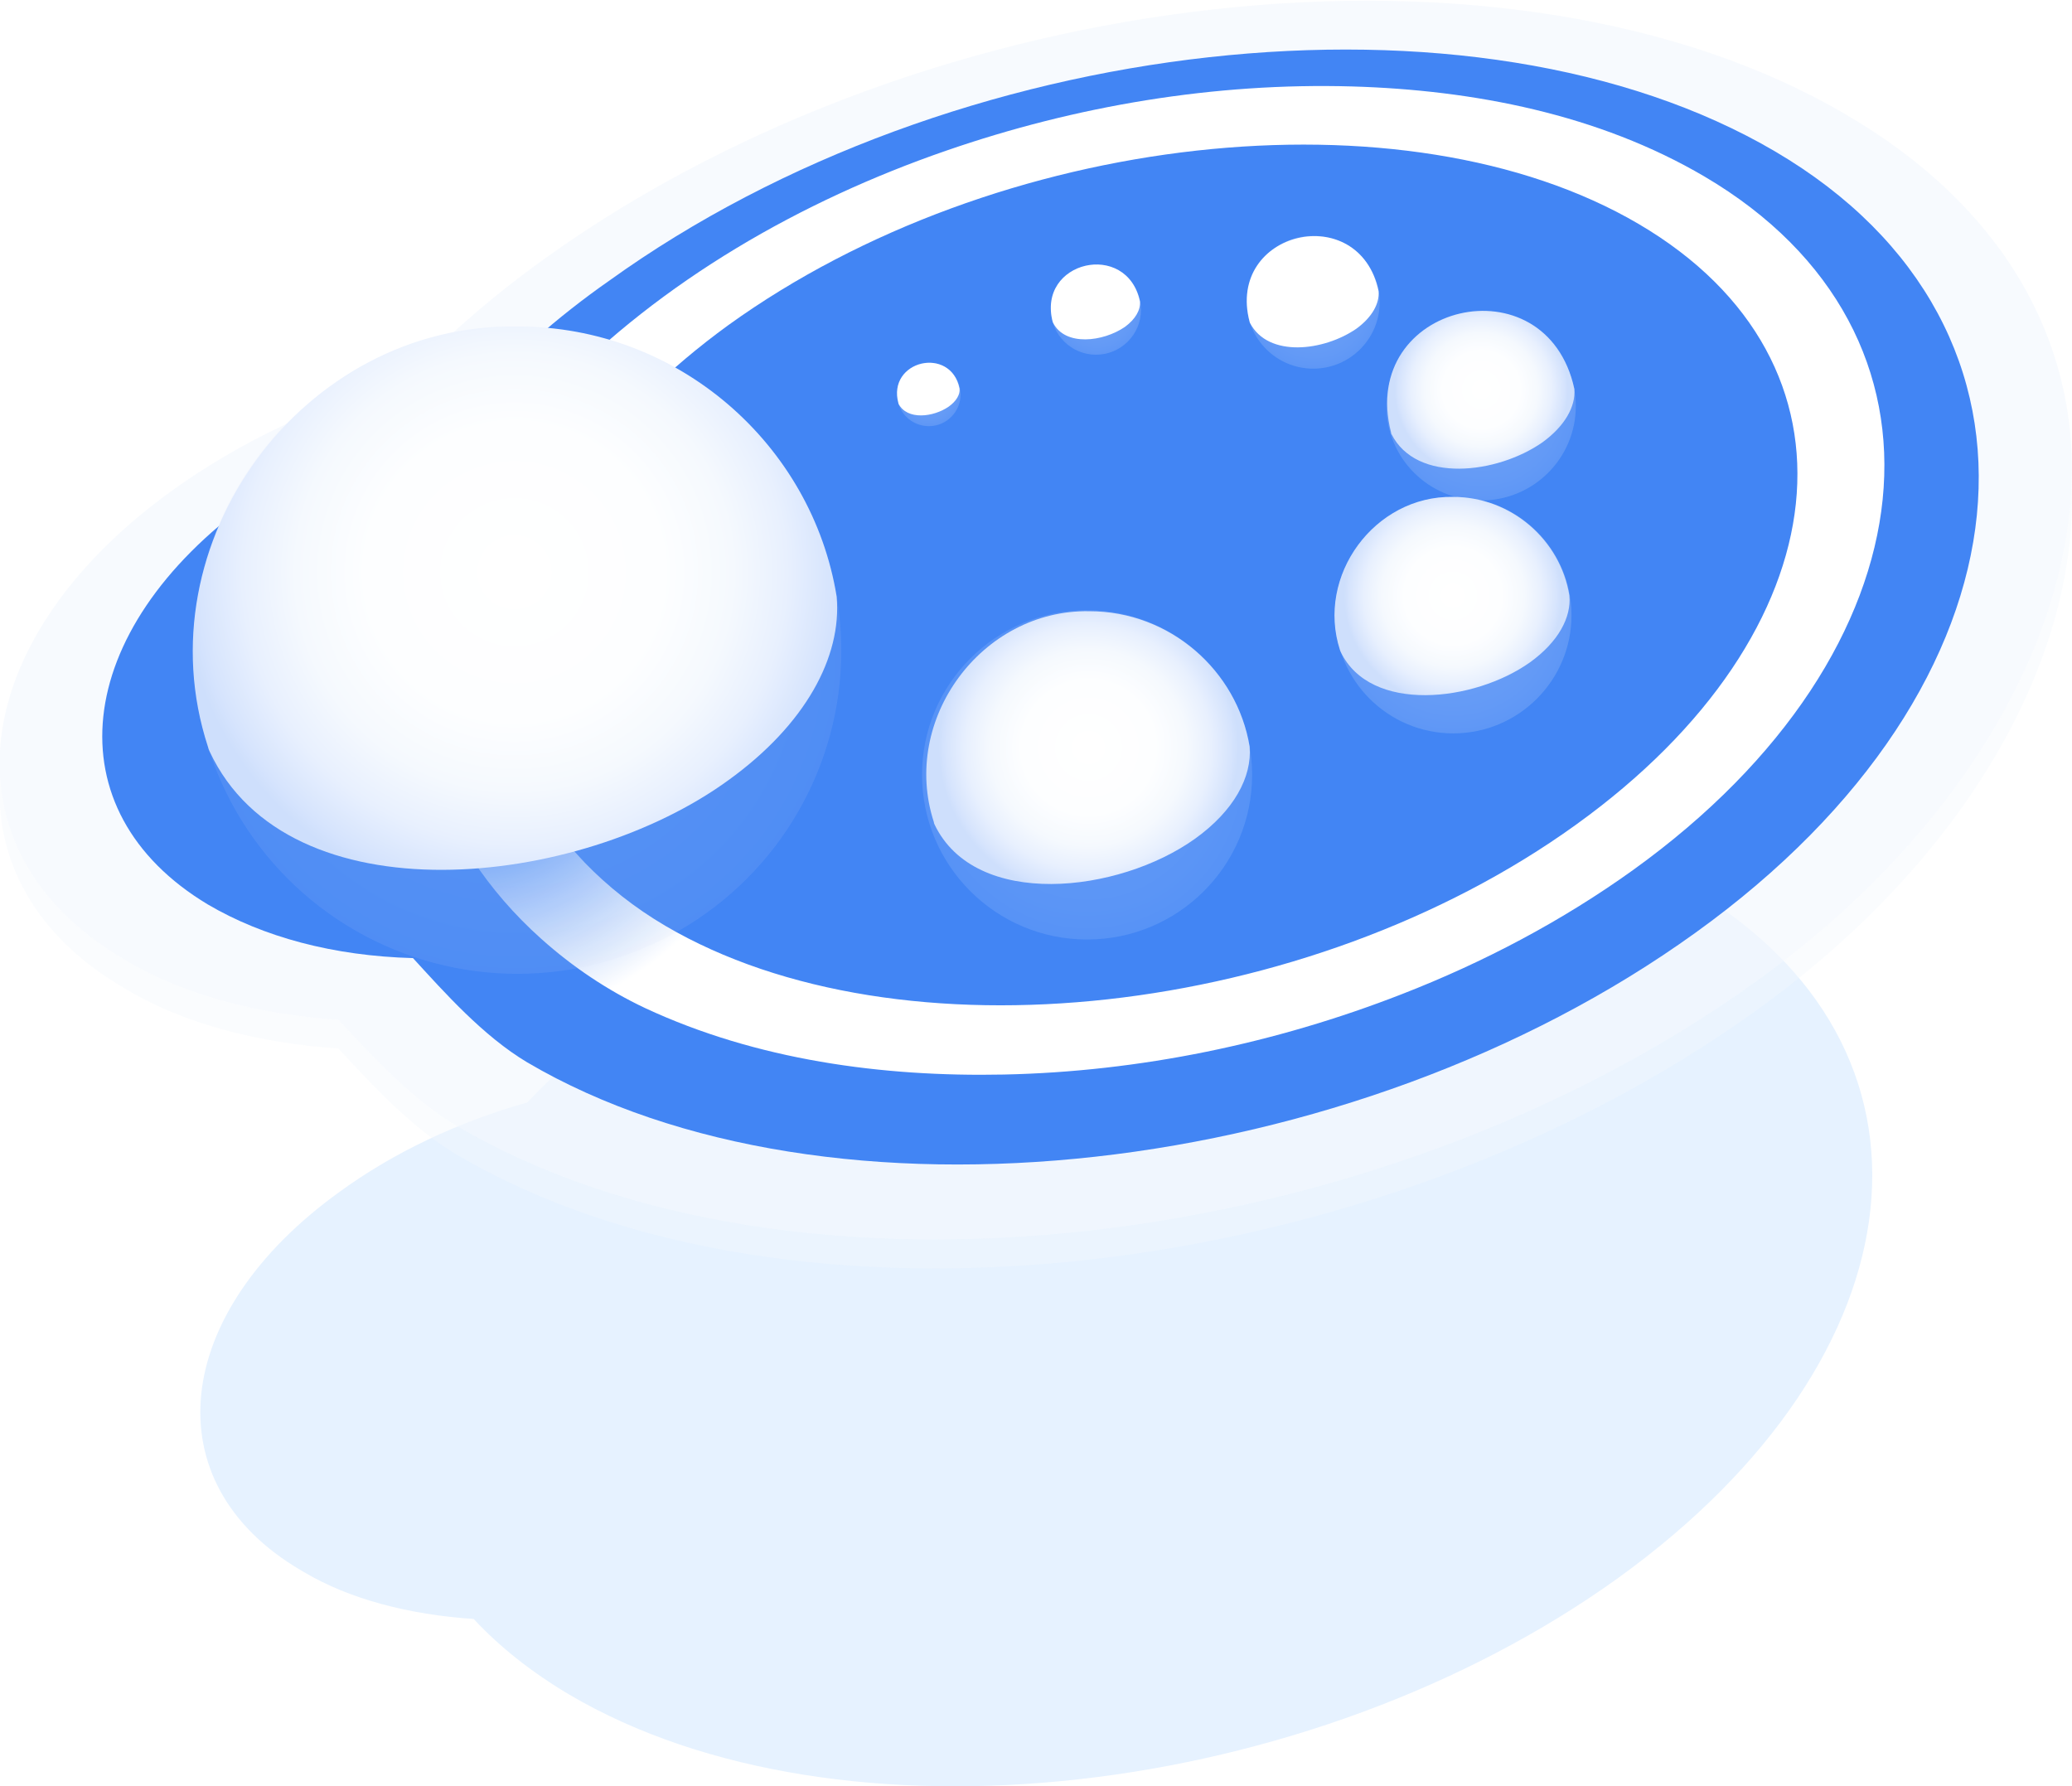<svg version="1.1" xmlns="http://www.w3.org/2000/svg" xmlns:xlink="http://www.w3.org/1999/xlink" x="0px" y="0px"
	 viewBox="0 0 580 500" style="enable-background:new 0 0 580 500;" xml:space="preserve">
<style type="text/css">
	.st0{fill:#4285F4;}
	.st1{fill:url(#SVGID_1_);}
	.st2{opacity:0.1;fill:#007BFF;}
	.st3{opacity:0.4;fill:#F4F8FE;}
	.st4{opacity:0.7;fill:#F4F8FE;}
	.st5{fill:url(#SVGID_2_);}
	.st6{opacity:0.2;fill:url(#SVGID_3_);}
	.st7{fill:#FFFFFF;}
	.st8{opacity:0.2;fill:url(#SVGID_4_);}
	.st9{opacity:0.2;fill:url(#SVGID_5_);}
	.st10{opacity:0.2;fill:url(#SVGID_6_);}
	.st11{fill:url(#SVGID_7_);}
	.st12{opacity:0.2;fill:url(#SVGID_8_);}
	.st13{fill:url(#SVGID_9_);}
	.st14{opacity:0.15;fill:url(#SVGID_10_);}
	.st15{fill:url(#SVGID_11_);}
	.st16{opacity:0.1;fill:url(#SVGID_12_);}
	.st17{fill:url(#SVGID_13_);}

	/* ADD OBJECTS ANIMATION */
	#one{
        transform-origin: 30% 50% !important;
		animation: scale 7s infinite ease-in-out;
        }
 	@keyframes scale { 
        0% {
        transform: 
		scale(1.0);
		}
		50% {
        transform: 
		scale(1.15);
		}
		100% {
		transform: 
		scale(1.0);
		}
    } 
	@keyframes scalemore { 
        0% {
        transform: 
		scale(1.0);
		}
		50% {
        transform: 
		scale(1.3);
		}
		100% {
		transform: 
		scale(1.0);
		}
    } 


	#two{
        transform-origin: 50% 50% !important;
		animation: scale 7s 1s infinite ease-in-out;
        }
	
	#three{
        transform-origin: 70% 40% !important;
		animation: scale 7s 2s infinite ease-in-out;
        }

	#four{
        transform-origin: 70% 35% !important;
		animation: scale 7s 3s infinite ease-in-out;
        }
	
	#five{
        transform-origin: 65% 25% !important;
		animation: scale 7s 4s infinite ease-in-out;
        }
	
	#six{
        transform-origin: 53% 18% !important;
		animation: scalemore 7s 5s infinite ease-in-out;
        }

	#seven{
        transform-origin: 45% 22% !important;
		animation: scalemore 7s 6s infinite ease-in-out;
        }


	#artwork{
        transform-origin: 50% 50% !important;
		animation: move 7s infinite ease-in-out;
        }
	
 	@keyframes move { 
       	0% {
        transform: 
		translate(0px, 0px);
        }
		50% {
        transform: 
		translate(0px, 8px);
        }
		100% {
		transform: 
		translate(0px, 0px);
		}
    } 

	#shadow{
        transform-origin: 50% 70% !important;
		animation: scaledown 7s infinite ease-in-out;
        }

	@keyframes scaledown { 
        0% {
        transform: 
		scale(1.0);
		}
		50% {
        transform: 
		scale(0.98);
		}
		100% {
		transform: 
		scale(1.0);
		}
    } 
</style>

<g id="shadow">
	<path class="st2" d="M473,248.5c-75.4-44.3-206.8-29.7-293.5,32.4c-11.8,8.5-22.7,18-31.9,27.7c-19.4,5.5-37.4,14-52.5,25
		c-47.4,34.1-52.3,81.6-11,105.9c0.4,0.2,0.8,0.5,1.2,0.7c12.5,7.4,29.1,11.8,47.3,13c7.3,7.9,16.5,15.1,26.8,21.2
		c75.6,44.5,207.1,29.5,293.6-32.7C539.3,379.4,548.3,292.8,473,248.5L473,248.5z"/>
</g>

<g id="artwork">
<g id="design">
	<g>
		<path class="st3" d="M491.7,274.7c-107.1,77.1-270,95.6-363.7,40.6c-12.8-7.5-24.2-20.1-33.3-29.8c-22.5-1.5-43-7-58.6-16.1
			c-0.5-0.3-1-0.6-1.5-0.9c-21.8-12.8-33.2-30.8-34.6-50.6c-1.5,22.8,9.8,44.1,34.6,58.6c0.5,0.3,1,0.6,1.5,0.9
			c15.5,9.1,36.1,14.6,58.6,16.1c9.1,9.8,20.5,22.3,33.3,29.8c93.7,55.1,256.6,36.6,363.7-40.5c60.1-43.3,90.1-99.7,88.2-147.3
			C578.3,180.9,548.5,233.8,491.7,274.7z"/>
		<path class="st4" d="M579.9,135.4c-1.6,45.5-31.4,98.4-88.2,139.3c-107.1,77.1-270,95.6-363.7,40.6c-12.8-7.5-24.2-20.1-33.3-29.8
			c-22.5-1.5-43-7-58.6-16.1c-0.5-0.3-1-0.6-1.5-0.9c-21.8-12.8-33.2-30.8-34.6-50.6v-0.1c-1.8-26.6,14.6-56.3,48.2-80.5
			c18.8-13.5,41-24.1,65.1-30.9c11.4-12.1,24.9-23.8,39.6-34.3c107.5-77,270.3-95,363.7-40.1C560.6,57.6,581.4,95,579.9,135.4z"/>
		<path class="st0" d="M496.9,42.4C413-6.9,266.8,9.3,170.5,78.6c-14.6,10.2-27.2,21.5-38.2,33.3c-23,6.1-44.6,15.8-62,28.3
			c-50.5,36.4-55.8,86.8-12.1,113c15.5,9.1,35.1,14.4,57.4,15c8.8,9.6,19.6,21.8,32,29.2c84.2,49.5,230.8,33,327-36.3
			C571,191.8,580.8,91.7,496.9,42.4L496.9,42.4z"/>
		<radialGradient id="SVGID_2_" cx="129.408" cy="198.725" r="88.79" gradientUnits="userSpaceOnUse">
			<stop  offset="0" style="stop-color:#FFFFFF;stop-opacity:0"/>
			<stop  offset="0.273" style="stop-color:#FFFFFF;stop-opacity:0"/>
			<stop  offset="1" style="stop-color:#FFFFFF"/>
		</radialGradient>
		<path class="st5" d="M477.1,49.4c-29.6-17.4-64.6-24.2-98.6-25.2c-38.5-1.1-77.3,5.4-113.7,18c-40.5,14-79.5,36.3-109.4,67.3
			c-25.7,26.7-48,66-36,104c6,19.2,17.1,35.9,32.1,49.3c8.7,7.8,18.5,14.4,29.1,19.4c31.1,14.5,66.3,19.3,100.4,18.6
			c38-0.8,76-8.7,111.4-22.5c22.9-8.9,44.9-20.5,64.8-34.8C542.5,182.1,551.4,93.1,477.1,49.4z M441.1,230.9
			C366,285,251.7,297.6,186.3,259.2c-8.7-5.1-16.2-11.1-22.6-17.7c-1.2-1.3-2.4-2.6-3.6-3.9c-12.2-13.7-19.9-29.6-19.9-47.8
			c0-24,12.2-49,33.1-71.4c2-2.1,4.1-4.4,6.2-6.6c0.1-0.1,0.2-0.3,0.4-0.4c0.3-0.3,0.7-0.7,1-1c6.9-6.8,14.6-13.3,23-19.4
			c75.1-54.1,189.4-66.7,254.8-28.3C524.4,101.3,516.2,176.9,441.1,230.9z"/>
	</g>
</g>
<g id="seven">
	
		<radialGradient id="SVGID_3_" cx="262.571" cy="110.401" r="8.863" gradientTransform="matrix(1.002 0 0 1 -3.018 0)" gradientUnits="userSpaceOnUse">
		<stop  offset="0" style="stop-color:#FFFFFF"/>
		<stop  offset="0.446" style="stop-color:#FDFEFF"/>
		<stop  offset="0.657" style="stop-color:#F5F9FE"/>
		<stop  offset="0.818" style="stop-color:#E8F0FE"/>
		<stop  offset="0.954" style="stop-color:#D6E4FD"/>
		<stop  offset="1" style="stop-color:#CEDFFC"/>
	</radialGradient>
	<ellipse class="st6" cx="260" cy="110.4" rx="8.9" ry="8.9"/>
	<path class="st7" d="M265.6,113.8c-4.3,3-11.7,3.9-14.1-0.8c0,0,0-0.1,0-0.1c-3.3-12,14.7-16.2,17.1-4.1
		C268.8,110.4,267.7,112.3,265.6,113.8z"/>
</g>
<g id="six">
	
		<radialGradient id="SVGID_4_" cx="309.375" cy="86.746" r="12.559" gradientTransform="matrix(1.002 0 0 1 -3.018 0)" gradientUnits="userSpaceOnUse">
		<stop  offset="0" style="stop-color:#FFFFFF"/>
		<stop  offset="0.446" style="stop-color:#FDFEFF"/>
		<stop  offset="0.657" style="stop-color:#F5F9FE"/>
		<stop  offset="0.818" style="stop-color:#E8F0FE"/>
		<stop  offset="0.954" style="stop-color:#D6E4FD"/>
		<stop  offset="1" style="stop-color:#CEDFFC"/>
	</radialGradient>
	<ellipse class="st8" cx="306.8" cy="86.7" rx="12.6" ry="12.6"/>
	<path class="st7" d="M314.9,91.5c-6.1,4.2-16.7,5.5-20.1-1.1c0-0.1,0-0.1-0.1-0.2c-4.6-17.2,20.8-23,24.4-5.8
		C319.3,86.7,317.9,89.3,314.9,91.5z"/>
</g>
<g id="five">
	
		<radialGradient id="SVGID_5_" cx="370.037" cy="84.573" r="18.598" gradientTransform="matrix(1.002 0 0 1 -3.018 0)" gradientUnits="userSpaceOnUse">
		<stop  offset="0" style="stop-color:#FFFFFF"/>
		<stop  offset="0.446" style="stop-color:#FDFEFF"/>
		<stop  offset="0.657" style="stop-color:#F5F9FE"/>
		<stop  offset="0.818" style="stop-color:#E8F0FE"/>
		<stop  offset="0.954" style="stop-color:#D6E4FD"/>
		<stop  offset="1" style="stop-color:#CEDFFC"/>
	</radialGradient>
	<ellipse class="st9" cx="367.6" cy="84.6" rx="18.6" ry="18.6"/>
	<path class="st7" d="M379.7,92c-9.1,6.3-24.7,8.2-29.8-1.6c0-0.1-0.1-0.2-0.1-0.3c-6.7-25.5,30.7-34.2,36.1-8.6
		C386.2,84.9,384.1,88.8,379.7,92z"/>
</g>
<g id="four">
	
		<radialGradient id="SVGID_6_" cx="417.009" cy="113.705" r="26.412" gradientTransform="matrix(1.002 0 0 1 -3.018 0)" gradientUnits="userSpaceOnUse">
		<stop  offset="0" style="stop-color:#FFFFFF"/>
		<stop  offset="0.446" style="stop-color:#FDFEFF"/>
		<stop  offset="0.657" style="stop-color:#F5F9FE"/>
		<stop  offset="0.818" style="stop-color:#E8F0FE"/>
		<stop  offset="0.954" style="stop-color:#D6E4FD"/>
		<stop  offset="1" style="stop-color:#CEDFFC"/>
	</radialGradient>
	<ellipse class="st10" cx="414.6" cy="113.7" rx="26.5" ry="26.4"/>
	
		<radialGradient id="SVGID_7_" cx="416.826" cy="109.078" r="24.223" gradientTransform="matrix(1.002 0 0 1 -3.018 0)" gradientUnits="userSpaceOnUse">
		<stop  offset="0" style="stop-color:#FFFFFF"/>
		<stop  offset="0.446" style="stop-color:#FDFEFF"/>
		<stop  offset="0.657" style="stop-color:#F5F9FE"/>
		<stop  offset="0.818" style="stop-color:#E8F0FE"/>
		<stop  offset="0.954" style="stop-color:#D6E4FD"/>
		<stop  offset="1" style="stop-color:#CEDFFC"/>
	</radialGradient>
	<path class="st11" d="M431.8,123.8c-12.7,8.9-35.3,11.6-42.3-2.3c-0.1-0.1-0.1-0.3-0.1-0.4c-9.3-36.3,43.5-48.5,51.3-12.2
		C441.1,113.8,438,119.3,431.8,123.8z"/>
</g>
<g id="three">
	
		<radialGradient id="SVGID_8_" cx="409.163" cy="172.246" r="33.095" gradientTransform="matrix(1.002 0 0 1 -3.018 0)" gradientUnits="userSpaceOnUse">
		<stop  offset="0" style="stop-color:#FFFFFF"/>
		<stop  offset="0.446" style="stop-color:#FDFEFF"/>
		<stop  offset="0.657" style="stop-color:#F5F9FE"/>
		<stop  offset="0.818" style="stop-color:#E8F0FE"/>
		<stop  offset="0.954" style="stop-color:#D6E4FD"/>
		<stop  offset="1" style="stop-color:#CEDFFC"/>
	</radialGradient>
	<ellipse class="st12" cx="406.8" cy="172.2" rx="33.1" ry="33.1"/>
	
		<radialGradient id="SVGID_9_" cx="408.898" cy="166.785" r="30.424" gradientTransform="matrix(1.002 0 0 1 -3.018 0)" gradientUnits="userSpaceOnUse">
		<stop  offset="0" style="stop-color:#FFFFFF"/>
		<stop  offset="0.446" style="stop-color:#FDFEFF"/>
		<stop  offset="0.657" style="stop-color:#F5F9FE"/>
		<stop  offset="0.818" style="stop-color:#E8F0FE"/>
		<stop  offset="0.954" style="stop-color:#D6E4FD"/>
		<stop  offset="1" style="stop-color:#CEDFFC"/>
	</radialGradient>
	<path class="st13" d="M428.3,185.4c-15.6,11.1-44.7,14.4-53-2.9c-0.1-0.2-0.1-0.3-0.2-0.5c-6.8-20.8,9.7-43.3,31.6-42.9
		c16.4,0,30.1,12.1,32.6,27.6C439.9,172.8,436.2,179.7,428.3,185.4z"/>
</g>
<g id="two">
	
		<radialGradient id="SVGID_10_" cx="306.814" cy="216.883" r="46.092" gradientTransform="matrix(1.002 0 0 1 -3.018 0)" gradientUnits="userSpaceOnUse">
		<stop  offset="0" style="stop-color:#FFFFFF"/>
		<stop  offset="0.446" style="stop-color:#FDFEFF"/>
		<stop  offset="0.657" style="stop-color:#F5F9FE"/>
		<stop  offset="0.818" style="stop-color:#E8F0FE"/>
		<stop  offset="0.954" style="stop-color:#D6E4FD"/>
		<stop  offset="1" style="stop-color:#CEDFFC"/>
	</radialGradient>
	<ellipse class="st14" cx="304.3" cy="216.9" rx="46.2" ry="46.1"/>
	
		<radialGradient id="SVGID_11_" cx="307.107" cy="209.24" r="41.862" gradientTransform="matrix(1.002 0 0 1 -3.018 0)" gradientUnits="userSpaceOnUse">
		<stop  offset="0" style="stop-color:#FFFFFF"/>
		<stop  offset="0.446" style="stop-color:#FDFEFF"/>
		<stop  offset="0.657" style="stop-color:#F5F9FE"/>
		<stop  offset="0.818" style="stop-color:#E8F0FE"/>
		<stop  offset="0.954" style="stop-color:#D6E4FD"/>
		<stop  offset="1" style="stop-color:#CEDFFC"/>
	</radialGradient>
	<path class="st15" d="M334.5,234.8c-21.4,15.3-61.5,19.8-72.9-4c-0.1-0.2-0.2-0.5-0.2-0.7c-9.3-28.6,13.3-59.5,43.5-59
		c22.6,0,41.4,16.6,44.9,37.9C350.5,217.5,345.4,227,334.5,234.8z"/>
</g>
<g id="one">
	
		<radialGradient id="SVGID_12_" cx="147.555" cy="182.139" r="90.531" gradientTransform="matrix(1.002 0 0 1 -3.018 0)" gradientUnits="userSpaceOnUse">
		<stop  offset="0" style="stop-color:#FFFFFF"/>
		<stop  offset="0.446" style="stop-color:#FDFEFF"/>
		<stop  offset="0.657" style="stop-color:#F5F9FE"/>
		<stop  offset="0.818" style="stop-color:#E8F0FE"/>
		<stop  offset="0.954" style="stop-color:#D6E4FD"/>
		<stop  offset="1" style="stop-color:#CEDFFC"/>
	</radialGradient>
	<ellipse class="st16" cx="144.8" cy="182.1" rx="90.7" ry="90.5"/>
	
		<radialGradient id="SVGID_13_" cx="146.736" cy="160.18" r="92.992" gradientTransform="matrix(1.002 0 0 1 -3.018 0)" gradientUnits="userSpaceOnUse">
		<stop  offset="0" style="stop-color:#FFFFFF"/>
		<stop  offset="0.446" style="stop-color:#FDFEFF"/>
		<stop  offset="0.657" style="stop-color:#F5F9FE"/>
		<stop  offset="0.818" style="stop-color:#E8F0FE"/>
		<stop  offset="0.954" style="stop-color:#D6E4FD"/>
		<stop  offset="1" style="stop-color:#CEDFFC"/>
	</radialGradient>
	<path class="st17" d="M203.9,218.4c-41.9,30.5-123.2,39.1-145.2-8c-0.2-0.4-0.4-0.9-0.5-1.4C39.6,152.1,84.6,90.4,144.8,91.4
		c45-0.1,82.5,33,89.4,75.6C235.7,183.9,225.4,202.9,203.9,218.4z"/>
</g>
</g>
</svg>
